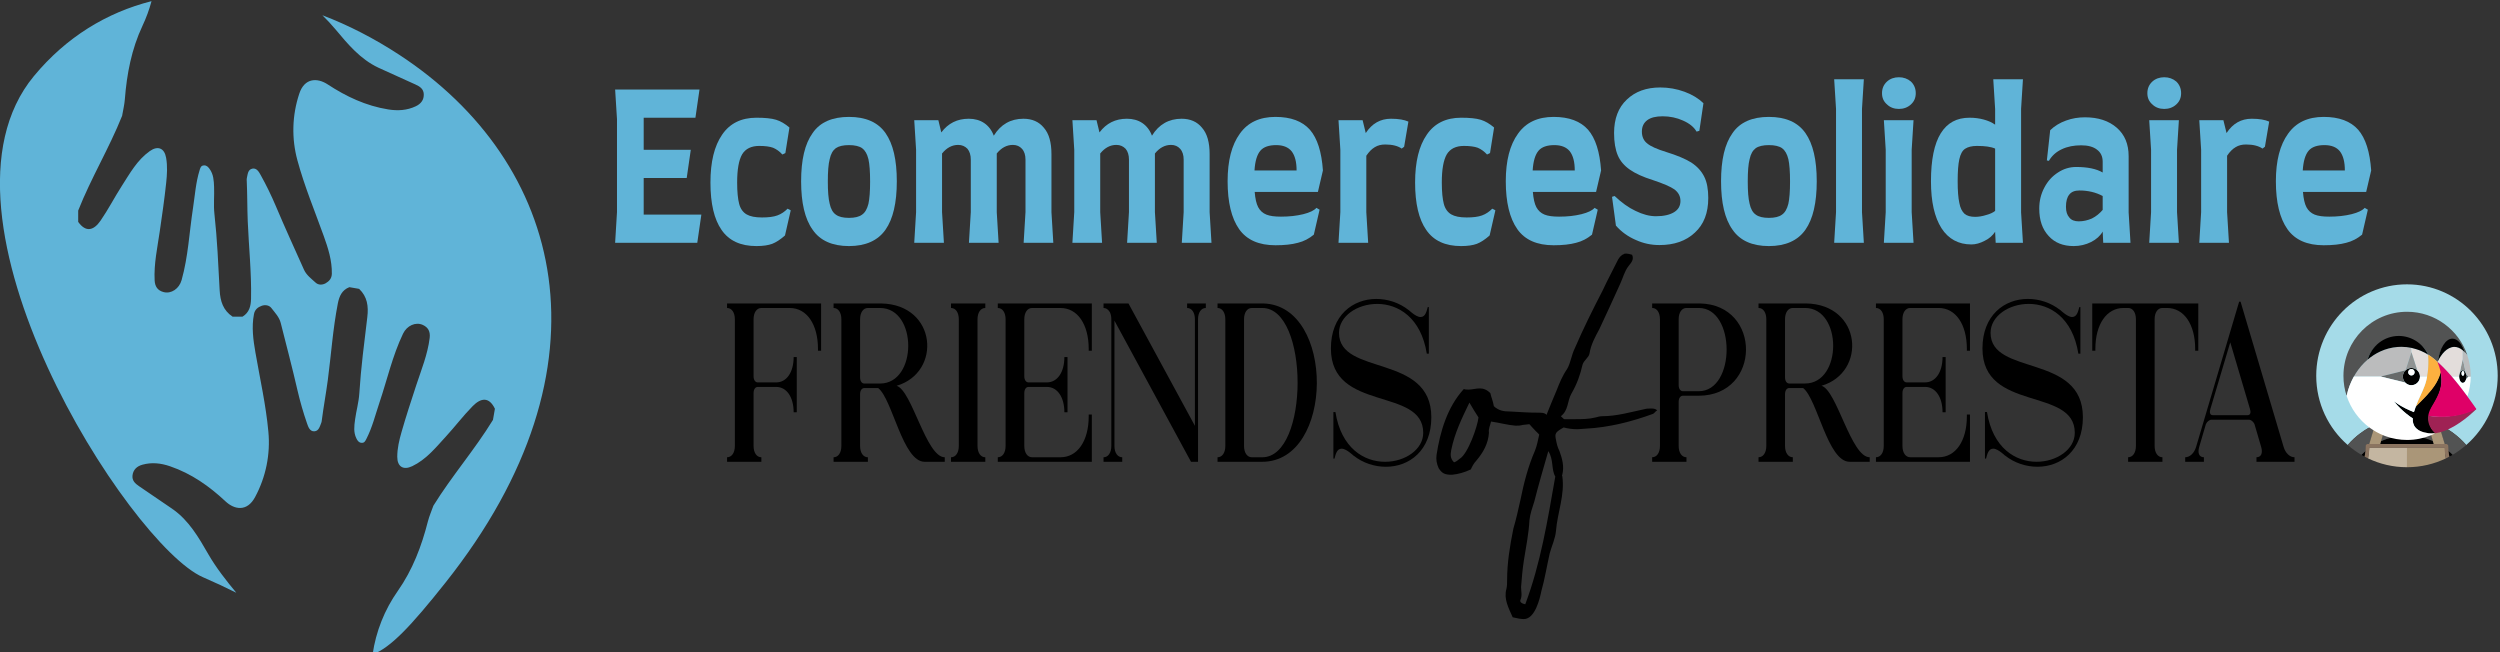 <?xml version="1.0" encoding="UTF-8" standalone="no"?>
<!DOCTYPE svg PUBLIC "-//W3C//DTD SVG 1.1//EN" "http://www.w3.org/Graphics/SVG/1.1/DTD/svg11.dtd">
<svg width="100%" height="100%" viewBox="0 0 92 24" version="1.1" xmlns="http://www.w3.org/2000/svg" xmlns:xlink="http://www.w3.org/1999/xlink" xml:space="preserve" xmlns:serif="http://www.serif.com/" style="fill-rule:evenodd;clip-rule:evenodd;stroke-linejoin:round;stroke-miterlimit:2;">
    <rect x="0" y="0" width="92" height="24" fill="#333333" stroke="none"/>
    <g id="Plan-de-travail2" serif:id="Plan de travail2" transform="matrix(1,0,0,1,592,166.809)">
        <g>
            <g id="Groupe-12" serif:id="Groupe 12">
            </g>
        </g>
    </g>
    <g id="Plan-de-travail3" serif:id="Plan de travail3" transform="matrix(1.122,0,0,0.96,24.683,289.92)">
        <rect x="-22" y="-302" width="82" height="25" style="fill:none;"/>
        <clipPath id="_clip1">
            <rect x="-22" y="-302" width="82" height="25"/>
        </clipPath>
        <g clip-path="url(#_clip1)">
            <g transform="matrix(0.15,0,0,0.163,78.65,-294.565)">
                <g>
                    <g transform="matrix(0.155,0,0,0.168,-164.533,21.256)">
                        <path d="M82.979,196.416C85.023,195.506 87.094,194.669 89.184,193.884C91.544,192.997 93.923,192.163 96.334,191.437C99.335,190.533 102.361,189.715 105.428,189.064C109.563,188.186 113.747,187.536 117.962,187.127C115.598,194.56 112.985,201.951 110.154,209.295C110.275,210.717 110.34,212.148 110.378,213.583C116.08,212.458 121.968,211.856 128,211.856C134.031,211.856 139.92,212.458 145.622,213.583C145.66,212.148 145.725,210.717 145.846,209.295C143.014,201.951 140.402,194.56 138.038,187.127C142.253,187.536 146.437,188.186 150.572,189.064C153.638,189.715 156.664,190.533 159.665,191.437C162.077,192.163 164.456,192.997 166.816,193.884C168.907,194.67 170.979,195.507 173.023,196.417C187.527,202.876 200.749,212.456 211.593,224.888C238.773,201.417 256,166.731 256,128C256,57.308 198.692,0 128,0C57.308,0 0,57.308 0,128C0,166.731 17.227,201.416 44.407,224.888C55.251,212.456 68.475,202.875 82.979,196.416" style="fill:rgb(165,219,232);fill-rule:nonzero;"/>
                        <path d="M173.023,196.417L180.969,223.74L183.223,223.846C184.686,223.846 185.715,224.231 185.715,225.694C185.715,228.126 185.841,230.859 186.074,233.245C188.054,234.926 190.465,236.822 192.293,238.664C199.16,234.666 205.615,230.05 211.593,224.888C200.749,212.456 187.527,202.876 173.023,196.417" style="fill:rgb(82,83,83);fill-rule:nonzero;"/>
                        <path d="M157.486,196.144L166.816,193.884C164.456,192.997 162.077,192.163 159.665,191.437C156.664,190.533 153.638,189.715 150.572,189.064C146.437,188.186 142.253,187.536 138.038,187.127C140.402,194.56 143.014,201.951 145.846,209.295C145.725,210.717 145.66,212.148 145.622,213.583C152.233,214.887 158.733,217.153 164.743,219.811L157.486,196.144" style="fill:rgb(82,83,83);fill-rule:nonzero;"/>
                        <path d="M63.707,238.664C65.193,239.53 66.694,240.375 68.22,241.182C68.754,238.617 69.608,235.063 69.866,232.424C67.886,234.105 65.535,236.822 63.707,238.664" style="fill-rule:nonzero;"/>
                        <path d="M164.587,219.575C158.578,216.917 152.233,214.887 145.622,213.583C139.92,212.458 134.031,211.856 128,211.856C121.968,211.856 116.08,212.458 110.378,213.583C103.768,214.886 96.871,216.863 90.863,219.52L90.224,223.501L165.778,223.501L164.587,219.575" style="fill-rule:nonzero;"/>
                        <path d="M69.632,233.182C69.866,230.796 70.035,228.669 70.035,226.236C70.035,224.774 71.038,223.837 72.501,223.837L74.9,223.753L82.979,196.416C68.475,202.875 55.251,212.456 44.407,224.888C50.385,230.05 56.84,234.666 63.707,238.664C65.535,236.822 67.439,235.055 69.419,233.374" style="fill:rgb(82,83,83);fill-rule:nonzero;"/>
                        <path d="M187.051,238.045C187.569,240.645 187.686,241.163 187.78,241.182C189.306,240.375 190.806,239.53 192.293,238.664C190.465,236.822 188.502,234.996 186.521,233.315L187.051,238.045" style="fill-rule:nonzero;"/>
                        <path d="M164.587,219.575L165.778,223.501L181.232,223.501L173.023,196.417C170.979,195.507 168.907,194.67 166.816,193.884L157.486,196.144L164.587,219.575" style="fill:rgb(170,150,120);fill-rule:nonzero;"/>
                        <path d="M75.039,228.971C75.12,228.914 75.202,228.857 75.282,228.799L75.05,228.799C75.048,228.856 75.042,228.914 75.039,228.971" style="fill:rgb(196,182,161);fill-rule:nonzero;"/>
                        <path d="M180.95,228.799L180.717,228.799C180.798,228.857 180.88,228.914 180.96,228.971C180.958,228.914 180.952,228.856 180.95,228.799" style="fill:rgb(170,150,120);fill-rule:nonzero;"/>
                        <path d="M180.684,228.404L127.89,228.464L128,256C147.648,256 166.256,251.561 182.893,243.649C181.807,238.877 181.698,233.737 181.521,228.735C181.441,228.677 180.684,228.404 180.684,228.404" style="fill:rgb(170,150,120);fill-rule:nonzero;"/>
                        <path d="M127.915,228.578C127.915,228.578 74.83,228.511 74.749,228.568C74.573,233.571 73.541,239.507 73.107,243.649C89.744,251.561 108.352,256 128,256L128.03,228.667L127.915,228.578" style="fill:rgb(196,182,161);fill-rule:nonzero;"/>
                        <rect x="128" y="226.15" width="0.001" height="2.649" style="fill:rgb(120,100,83);"/>
                        <path d="M164.649,205.236C164.263,204.792 163.865,204.317 163.452,203.776C163.866,204.317 164.263,204.792 164.649,205.236" style="fill:rgb(82,83,83);fill-rule:nonzero;"/>
                        <path d="M167.594,208.16C167.594,208.16 167.603,208.189 167.621,208.243C167.603,208.189 167.594,208.16 167.594,208.16C167.594,208.16 166.296,207.131 164.649,205.236C166.296,207.131 167.594,208.16 167.594,208.16" style="fill:rgb(170,150,120);fill-rule:nonzero;"/>
                        <path d="M206.706,92.348L206.706,92.354L206.706,92.348" style="fill:white;fill-rule:nonzero;"/>
                        <path d="M211.857,129.201C211.857,129.188 211.858,129.176 211.858,129.163C211.858,129.176 211.857,129.188 211.857,129.201" style="fill:white;fill-rule:nonzero;"/>
                        <path d="M211.858,129.163C211.858,129.151 211.857,129.141 211.857,129.128C211.857,129.14 211.858,129.151 211.858,129.163" style="fill:rgb(187,188,189);fill-rule:nonzero;"/>
                        <path d="M211.714,127.169C211.718,127.203 211.728,127.233 211.732,127.267C211.735,127.288 211.741,127.307 211.744,127.327L211.744,127.335C211.805,127.824 211.828,128.335 211.839,128.85C211.841,128.945 211.857,129.034 211.857,129.128C211.857,129.141 211.858,129.151 211.858,129.163C211.858,129.176 211.857,129.188 211.857,129.201C211.856,129.303 211.839,129.398 211.838,129.499C211.826,130.004 211.804,130.505 211.745,130.985L211.745,130.992C211.741,131.017 211.735,131.04 211.731,131.065C211.727,131.104 211.715,131.139 211.71,131.177C211.638,131.701 211.546,132.209 211.423,132.692C211.422,132.695 211.422,132.697 211.421,132.699L211.421,132.7L211.439,132.68C211.441,132.672 211.444,132.665 211.446,132.657L211.446,132.658L214.796,129.151L211.419,125.616C211.419,125.618 211.419,125.621 211.42,125.623C211.546,126.116 211.642,126.634 211.714,127.169" style="fill:rgb(103,106,106);fill-rule:nonzero;"/>
                        <path d="M211.71,131.177C211.719,131.111 211.736,131.052 211.745,130.985C211.804,130.505 211.826,130.004 211.838,129.499C211.839,129.385 211.857,129.278 211.857,129.163C211.857,129.056 211.841,128.956 211.839,128.85C211.828,128.335 211.805,127.824 211.744,127.335C211.736,127.277 211.721,127.226 211.714,127.169C211.642,126.634 211.546,126.116 211.42,125.623C211.376,125.451 211.315,125.298 211.264,125.132C210.961,124.13 210.548,123.245 210.058,122.51C209.992,122.412 209.925,122.317 209.857,122.225C209.722,122.044 209.587,121.868 209.444,121.71C209.232,121.481 209.013,121.27 208.782,121.095C208.694,121.028 208.601,120.981 208.511,120.923C208.311,120.794 208.107,120.681 207.896,120.595C207.806,120.559 207.715,120.523 207.623,120.494C207.325,120.402 207.02,120.336 206.706,120.336C206.392,120.336 206.088,120.402 205.789,120.494C205.697,120.523 205.606,120.559 205.516,120.596C205.305,120.681 205.101,120.794 204.9,120.923C204.812,120.981 204.718,121.027 204.631,121.094C204.4,121.27 204.18,121.481 203.968,121.71C203.825,121.868 203.69,122.044 203.557,122.223C203.487,122.317 203.42,122.412 203.354,122.511C202.864,123.246 202.45,124.131 202.148,125.133C202.136,125.173 202.122,125.212 202.11,125.253C201.976,125.713 201.872,126.197 201.785,126.694C201.759,126.846 201.724,126.992 201.703,127.148C201.623,127.704 201.582,128.284 201.572,128.878C201.571,128.96 201.558,129.038 201.558,129.12L201.578,129.12C201.578,133.996 203.885,137.948 206.73,137.948C207.22,137.948 207.691,137.82 208.14,137.601C208.212,137.565 208.283,137.528 208.354,137.487C208.54,137.38 208.723,137.263 208.898,137.122C208.995,137.044 209.086,136.95 209.179,136.862C209.406,136.65 209.622,136.41 209.827,136.143C209.969,135.956 210.109,135.769 210.239,135.56C210.322,135.427 210.398,135.283 210.475,135.141C210.619,134.875 210.755,134.598 210.878,134.304C210.924,134.198 210.971,134.095 211.013,133.986C211.17,133.577 211.307,133.145 211.423,132.692C211.546,132.209 211.638,131.701 211.71,131.177ZM206.891,127.988C205.824,127.988 204.959,126.505 204.959,124.677C204.959,122.85 205.824,121.367 206.891,121.367C207.958,121.367 208.822,122.85 208.822,124.677C208.822,126.505 207.958,127.988 206.891,127.988Z" style="fill-rule:nonzero;"/>
                        <path d="M206.891,121.367C205.824,121.367 204.959,122.85 204.959,124.677C204.959,126.505 205.824,127.988 206.891,127.988C207.958,127.988 208.822,126.505 208.822,124.677C208.822,122.85 207.958,121.367 206.891,121.367" style="fill:white;fill-rule:nonzero;"/>
                        <path d="M202.148,125.133C202.45,124.131 202.864,123.246 203.354,122.511C203.42,122.411 203.487,122.318 203.557,122.223C203.69,122.044 203.825,121.868 203.968,121.71C204.18,121.479 204.4,121.271 204.631,121.094C204.718,121.027 204.812,120.981 204.9,120.923C205.1,120.792 205.305,120.683 205.516,120.596C205.606,120.559 205.697,120.523 205.789,120.494C206.087,120.4 206.392,120.336 206.706,120.336C207.02,120.336 207.325,120.4 207.623,120.494C207.715,120.523 207.806,120.559 207.896,120.595C208.107,120.683 208.311,120.792 208.511,120.923C208.601,120.981 208.694,121.028 208.782,121.095C209.012,121.271 209.232,121.479 209.444,121.71C209.587,121.868 209.722,122.044 209.857,122.225C209.925,122.318 209.992,122.411 210.058,122.51C210.548,123.245 210.961,124.13 211.264,125.132L211.264,125.134L206.706,104.257L202.147,125.133L202.148,125.133" style="fill:rgb(144,147,147);fill-rule:nonzero;"/>
                        <path d="M146.299,128.968C146.293,128.548 146.266,128.133 146.219,127.725C146.218,127.72 146.216,127.714 146.216,127.708C146.168,127.306 146.101,126.909 146.015,126.52C146.012,126.51 146.009,126.501 146.007,126.49C145.921,126.105 145.816,125.727 145.694,125.356C145.691,125.348 145.687,125.34 145.684,125.331C145.561,124.96 145.421,124.597 145.262,124.243C145.26,124.236 145.255,124.229 145.252,124.221C145.093,123.866 144.917,123.519 144.725,123.183C144.139,122.156 143.408,121.225 142.558,120.415C141.479,119.388 140.21,118.557 138.811,117.981C138.8,117.977 138.787,117.973 138.776,117.968C138.086,117.687 137.365,117.467 136.618,117.317C136.599,117.314 136.581,117.313 136.562,117.309C135.813,117.162 135.041,117.082 134.249,117.082C133.47,117.082 132.713,117.162 131.976,117.303C131.95,117.308 131.924,117.31 131.898,117.315C131.165,117.461 130.458,117.675 129.779,117.947C129.762,117.954 129.743,117.96 129.725,117.968C129.037,118.248 128.38,118.589 127.763,118.986C127.76,118.988 127.758,118.989 127.756,118.989C127.133,119.391 126.548,119.848 126.01,120.353L125.997,120.394L125.952,120.404C125.093,121.221 124.354,122.163 123.763,123.198C123.757,123.21 123.749,123.222 123.741,123.235C123.561,123.552 123.398,123.882 123.248,124.218C123.232,124.254 123.212,124.288 123.197,124.324C123.06,124.635 122.942,124.957 122.832,125.281C122.811,125.345 122.783,125.405 122.763,125.468C122.667,125.771 122.589,126.082 122.515,126.393C122.496,126.483 122.467,126.569 122.448,126.658C122.384,126.966 122.34,127.281 122.299,127.597C122.287,127.694 122.266,127.787 122.256,127.884C122.213,128.297 122.189,128.716 122.189,129.142C122.189,129.94 122.271,130.718 122.42,131.472C122.422,131.487 122.423,131.504 122.427,131.52C122.578,132.273 122.8,132.999 123.085,133.694C123.089,133.704 123.091,133.714 123.096,133.723C123.676,135.129 124.515,136.402 125.552,137.483C126.372,138.338 127.316,139.071 128.354,139.657C128.359,139.66 128.364,139.663 128.369,139.666C128.693,139.848 129.028,140.012 129.369,140.164C129.397,140.176 129.424,140.192 129.453,140.204C129.769,140.342 130.096,140.461 130.425,140.572C130.481,140.591 130.535,140.615 130.591,140.633C130.895,140.73 131.209,140.808 131.523,140.88C131.608,140.9 131.69,140.928 131.776,140.946C132.081,141.009 132.395,141.052 132.711,141.093C132.806,141.104 132.9,141.126 132.997,141.136C133.408,141.179 133.826,141.202 134.249,141.202C135.914,141.202 137.5,140.864 138.943,140.253C139.664,139.949 140.35,139.576 140.991,139.142C142.275,138.275 143.382,137.167 144.249,135.885C144.682,135.243 145.056,134.558 145.361,133.836C145.971,132.393 146.309,130.807 146.309,129.142C146.309,129.113 146.305,129.086 146.305,129.059C146.304,129.028 146.3,128.999 146.299,128.968ZM134.249,127.555C131.747,127.555 129.719,125.526 129.719,123.024C129.719,120.522 131.747,118.494 134.249,118.494C136.751,118.494 138.779,120.522 138.779,123.024C138.779,125.526 136.751,127.555 134.249,127.555Z" style="fill-rule:nonzero;"/>
                        <path d="M134.249,118.494C131.747,118.494 129.719,120.522 129.719,123.024C129.719,125.526 131.747,127.555 134.249,127.555C136.751,127.555 138.779,125.526 138.779,123.024C138.779,120.522 136.751,118.494 134.249,118.494" style="fill:white;fill-rule:nonzero;"/>
                        <path d="M125.952,120.404L125.997,120.394L126.01,120.353L134.316,94.951L134.316,89.006C134.316,88.962 134.315,88.939 134.315,88.939C129.689,87.99 124.933,87.469 120.065,87.469C118.44,87.469 116.828,87.538 115.226,87.647C114.993,87.663 114.759,87.677 114.525,87.695C106.188,88.328 97.978,90.501 90.376,93.971C83.857,96.948 77.8,100.869 72.355,105.518L72.355,105.519C72.353,105.522 72.349,105.524 72.346,105.527C70.884,106.769 69.483,108.08 68.115,109.424C67.859,109.674 67.599,109.922 67.346,110.176C66.058,111.474 64.813,112.815 63.609,114.195C63.348,114.496 63.091,114.803 62.833,115.107C61.624,116.534 60.448,117.988 59.331,119.49C59.238,119.616 59.151,119.748 59.059,119.874C57.994,121.323 56.98,122.81 56.003,124.322C55.812,124.617 55.616,124.908 55.429,125.206C54.639,126.459 53.904,127.746 53.174,129.036L91.011,129.036L125.952,120.404" style="fill:rgb(187,188,189);fill-rule:nonzero;"/>
                        <path d="M157.895,117.546C157.972,116.555 158.035,115.565 158.086,114.573C158.155,113.231 158.202,111.887 158.228,110.544C158.248,109.501 158.245,108.457 158.24,107.414C158.24,107.113 158.247,106.812 158.244,106.51C158.216,103.822 158.111,101.131 157.947,98.437C157.939,98.432 157.932,98.427 157.924,98.422C157.921,98.415 157.917,98.409 157.914,98.403C157.904,98.396 157.865,98.374 157.829,98.354C157.797,98.335 157.769,98.319 157.709,98.285C157.215,98.001 156.001,97.306 154.911,96.687C154.887,96.674 154.864,96.66 154.841,96.647C154.565,96.491 154.299,96.34 154.058,96.204C154.053,96.201 154.048,96.199 154.044,96.196C153.836,96.079 153.662,95.982 153.501,95.892C153.469,95.874 153.424,95.849 153.394,95.832C153.217,95.734 153.08,95.66 152.999,95.617C151.26,94.715 149.485,93.88 147.68,93.118C143.377,91.301 137.581,89.708 134.316,88.939L134.316,94.951L142.549,120.394L142.558,120.415C143.408,121.225 144.139,122.156 144.725,123.182L144.725,123.183C144.917,123.519 145.093,123.866 145.252,124.221C145.256,124.229 145.26,124.236 145.262,124.243C145.421,124.597 145.561,124.96 145.684,125.331C145.687,125.34 145.691,125.348 145.694,125.356C145.816,125.727 145.921,126.105 146.007,126.49C146.009,126.501 146.012,126.51 146.015,126.52C146.101,126.909 146.168,127.306 146.216,127.708C146.216,127.714 146.218,127.72 146.219,127.725C146.266,128.133 146.293,128.548 146.299,128.968L146.33,129.036L156.411,129.036C157.092,125.347 157.567,121.609 157.868,117.855C157.875,117.752 157.887,117.649 157.895,117.546" style="fill:rgb(227,221,219);fill-rule:nonzero;"/>
                        <path d="M171.079,108.55C171.072,108.561 171.067,108.574 171.061,108.585C171.067,108.574 171.073,108.562 171.079,108.551" style="fill:rgb(252,176,63);fill-rule:nonzero;"/>
                        <path d="M126.01,120.353C126.548,119.848 127.133,119.391 127.756,118.989C127.758,118.989 127.76,118.988 127.763,118.986C128.38,118.589 129.037,118.248 129.725,117.968C129.743,117.96 129.762,117.955 129.779,117.947C130.458,117.675 131.165,117.461 131.898,117.315C131.924,117.31 131.949,117.308 131.976,117.303C132.713,117.162 133.47,117.082 134.249,117.082C135.041,117.082 135.813,117.162 136.562,117.309C136.581,117.313 136.599,117.314 136.618,117.317C137.365,117.467 138.086,117.687 138.776,117.968C138.787,117.973 138.799,117.977 138.811,117.981C140.21,118.557 141.479,119.388 142.558,120.415L142.549,120.394L134.316,94.951L126.01,120.353" style="fill:rgb(144,147,147);fill-rule:nonzero;"/>
                        <path d="M123.085,133.694C122.8,132.999 122.578,132.273 122.427,131.52C122.423,131.504 122.422,131.487 122.42,131.472C122.271,130.718 122.189,129.94 122.189,129.142C122.189,128.716 122.213,128.297 122.256,127.884C122.266,127.787 122.287,127.694 122.299,127.597C122.34,127.281 122.384,126.966 122.448,126.658C122.467,126.569 122.496,126.483 122.515,126.393C122.589,126.082 122.667,125.771 122.763,125.468C122.784,125.405 122.81,125.345 122.832,125.281C122.942,124.957 123.06,124.635 123.197,124.324C123.212,124.288 123.232,124.254 123.248,124.218C123.398,123.882 123.561,123.552 123.741,123.235C123.749,123.222 123.757,123.21 123.763,123.198C124.354,122.163 125.093,121.221 125.952,120.404L91.011,129.036L90.944,129.036L125.552,137.483C124.515,136.402 123.676,135.129 123.096,133.723C123.091,133.714 123.089,133.704 123.085,133.694" style="fill:rgb(103,106,106);fill-rule:nonzero;"/>
                        <path d="M201.703,127.148C201.725,126.992 201.758,126.846 201.785,126.694C201.872,126.197 201.976,125.713 202.11,125.253C202.125,125.201 202.131,125.142 202.147,125.091L206.706,104.215L206.705,92.312C202.98,89.235 198.991,87.553 194.838,87.553C189.59,87.553 184.697,90.451 181.038,94.03C177.034,97.947 173.94,102.875 171.438,107.848C171.323,108.077 171.205,108.297 171.091,108.527C171.862,109.195 172.625,109.872 173.378,110.561C175.082,112.12 176.749,113.72 178.394,115.342C179.16,116.098 179.912,116.87 180.666,117.639C181.466,118.454 182.267,119.267 183.055,120.095C184.068,121.16 185.072,122.234 186.066,123.319C186.485,123.775 186.903,124.233 187.317,124.693C188.516,126.02 189.709,127.353 190.882,128.704L190.884,128.706C191.081,128.912 191.219,129.06 191.272,129.12L201.554,129.12C201.554,129.037 201.571,128.961 201.572,128.878C201.582,128.284 201.623,127.704 201.703,127.148" style="fill:rgb(227,221,219);fill-rule:nonzero;"/>
                        <path d="M171.09,108.582C171.086,108.571 171.082,108.56 171.079,108.551C171.073,108.562 171.067,108.574 171.061,108.585C171.067,108.591 171.097,108.621 171.106,108.629C171.101,108.613 171.096,108.598 171.09,108.582" style="fill:rgb(227,221,219);fill-rule:nonzero;"/>
                        <path d="M46.975,142.173C47.005,142.096 47.037,142.02 47.067,141.943C47.729,140.212 48.454,138.504 49.215,136.812C49.428,136.341 49.647,135.874 49.867,135.406C50.491,134.078 51.151,132.768 51.835,131.47C52.113,130.942 52.385,130.412 52.673,129.889C52.832,129.6 53.012,129.324 53.174,129.036C53.904,127.746 54.639,126.459 55.429,125.206C55.616,124.907 55.812,124.617 56.003,124.322C56.98,122.81 57.994,121.323 59.059,119.874C59.151,119.748 59.238,119.616 59.331,119.49C60.448,117.988 61.624,116.534 62.833,115.107C63.091,114.803 63.347,114.497 63.609,114.195C64.813,112.815 66.058,111.474 67.346,110.176C67.6,109.922 67.859,109.674 68.115,109.424C69.483,108.08 70.884,106.769 72.346,105.527C72.349,105.524 72.353,105.521 72.355,105.518C78.106,86.254 96.676,74.416 117.497,74.416C125.877,74.416 134.211,76.831 141.353,81.2C148.679,85.681 153.674,90.059 157.552,97.712C157.571,97.751 157.591,97.789 157.61,97.827C157.708,98.021 157.818,98.207 157.914,98.403C157.917,98.409 157.921,98.415 157.924,98.422C157.932,98.427 157.939,98.432 157.947,98.437C161.191,100.435 164.286,102.7 167.228,105.182C168.209,106.01 169.173,106.861 170.12,107.736C170.432,108.022 170.753,108.294 171.061,108.585C171.067,108.573 171.072,108.561 171.079,108.55C171.082,108.542 171.086,108.533 171.09,108.526C171.196,108.309 171.3,108.088 171.407,107.874C174.341,89.357 183.663,79.26 193.297,79.26C200.559,79.26 205.838,83.59 209.825,95.246L209.866,95.371C209.869,95.375 209.873,95.38 209.876,95.385C211.002,96.608 212.099,97.956 213.163,99.433L213.161,99.432C213.182,99.46 213.204,99.486 213.225,99.515L213.224,99.514L213.225,99.515C213.282,99.684 213.331,99.858 213.386,100.027L213.386,100.026L213.236,99.419C201.251,63.937 167.691,38.391 128.163,38.391C78.583,38.391 38.391,78.583 38.391,128.163C38.391,137.937 39.953,147.347 42.853,156.103C42.856,156.087 42.861,156.07 42.865,156.052C43.435,153.411 44.118,150.786 44.913,148.189C45.533,146.165 46.222,144.157 46.975,142.173" style="fill:rgb(82,83,83);fill-rule:nonzero;"/>
                        <path d="M214.577,129.155L211.446,132.658L211.446,132.657C211.444,132.665 211.441,132.672 211.439,132.68C211.32,133.141 211.174,133.571 211.013,133.986C210.971,134.095 210.924,134.198 210.878,134.304C210.754,134.598 210.62,134.876 210.475,135.141C210.398,135.283 210.322,135.427 210.239,135.56C210.109,135.768 209.969,135.957 209.827,136.143C209.622,136.41 209.406,136.65 209.179,136.862C209.086,136.949 208.996,137.044 208.898,137.122C208.723,137.263 208.54,137.38 208.354,137.487C208.282,137.527 208.212,137.565 208.14,137.601C207.691,137.82 207.22,137.948 206.73,137.948C203.885,137.948 201.578,133.996 201.578,129.12L191.241,129.12C191.244,129.123 191.245,129.126 191.247,129.128C193.167,131.344 195.053,133.59 196.914,135.858C196.936,135.886 196.958,135.913 196.981,135.94C198.79,138.148 200.572,140.376 202.335,142.619C202.422,142.729 202.508,142.838 202.595,142.948C204.267,145.08 205.92,147.226 207.559,149.378C207.718,149.585 207.878,149.793 208.037,150.002C209.77,152.282 211.487,154.568 213.192,156.857C213.204,156.874 213.215,156.889 213.228,156.905C216.181,148.167 217.833,138.832 217.936,129.12L215.03,129.01L214.577,129.155" style="fill:white;fill-rule:nonzero;"/>
                        <path d="M114.525,87.695C114.759,87.677 114.993,87.663 115.226,87.647C116.828,87.538 118.44,87.469 120.065,87.469C124.933,87.469 129.689,87.99 134.315,88.939L134.316,88.939C137.581,89.708 143.377,91.301 147.68,93.118C149.485,93.88 151.26,94.715 152.999,95.617C153.08,95.66 153.217,95.735 153.394,95.832C153.424,95.849 153.469,95.874 153.501,95.892C153.662,95.982 153.838,96.079 154.044,96.196C154.048,96.199 154.053,96.201 154.058,96.204C154.3,96.341 154.564,96.491 154.841,96.647C154.864,96.66 154.887,96.674 154.911,96.687C156.017,97.314 157.241,98.017 157.709,98.285C157.769,98.319 157.797,98.335 157.829,98.354C157.853,98.368 157.905,98.397 157.914,98.403C157.818,98.207 157.708,98.021 157.61,97.827C157.591,97.789 157.571,97.751 157.552,97.712C153.674,90.059 147.704,83.495 140.378,79.014C133.236,74.645 124.902,72.23 116.521,72.23C95.701,72.23 78.106,86.254 72.355,105.518C77.8,100.869 83.857,96.948 90.376,93.971C97.978,90.501 106.188,88.328 114.525,87.695" style="fill-rule:nonzero;"/>
                        <path d="M213.225,99.515L213.224,99.514L213.225,99.515C213.204,99.486 213.182,99.46 213.161,99.432L213.163,99.433C212.099,97.956 211.002,96.608 209.876,95.385C209.874,95.381 209.87,95.376 209.867,95.373C209.87,95.376 209.874,95.381 209.876,95.385C209.867,95.374 209.857,95.361 209.847,95.35C209.335,94.796 208.82,94.267 208.296,93.765C208.099,93.576 207.895,93.411 207.696,93.23C207.367,92.931 207.04,92.622 206.706,92.348L206.706,104.257L211.265,125.135L211.265,125.134C211.315,125.296 211.375,125.448 211.419,125.616L214.577,129.155L214.608,129.12L217.913,129.12C217.917,128.814 217.936,128.512 217.936,128.205L217.936,128.2C217.935,118.353 216.317,108.891 213.386,100.026L213.386,100.027C213.331,99.858 213.282,99.684 213.225,99.515" style="fill:rgb(187,188,189);fill-rule:nonzero;"/>
                        <path d="M181.038,94.03C184.697,90.451 189.59,87.553 194.838,87.553C198.991,87.553 202.98,89.235 206.705,92.312C206.705,92.312 206.706,92.339 206.706,92.348L206.706,92.354L206.706,92.348C207.04,92.622 207.367,92.931 207.696,93.23C207.895,93.411 208.099,93.576 208.296,93.765C208.82,94.267 209.335,94.796 209.847,95.35C209.857,95.361 209.867,95.374 209.876,95.385C209.874,95.381 209.87,95.376 209.867,95.373L209.866,95.372L209.825,95.246C205.838,83.59 199.405,76.017 192.145,76.017C182.51,76.017 174.341,89.357 171.407,107.874L171.438,107.848C173.94,102.875 177.034,97.947 181.038,94.03" style="fill-rule:nonzero;"/>
                        <path d="M168.019,207.836C168.019,207.836 166.722,206.808 165.075,204.913C164.689,204.469 164.291,203.994 163.877,203.453C163.566,203.048 163.251,202.615 162.936,202.156C162.726,201.85 162.518,201.532 162.311,201.204C161.688,200.219 161.191,199.02 160.643,197.835C160.009,196.463 160.007,195.55 159.643,194.272C159.383,193.358 159.167,192.403 159.006,191.409C158.765,189.919 158.65,188.341 158.703,186.681C158.731,185.768 158.825,184.823 158.962,183.861C159.094,182.936 159.276,181.989 159.519,181.022C160.245,178.119 161.5,175.027 163.458,171.763C163.463,171.754 163.951,170.654 163.956,170.645C164.596,169.579 164.738,169.626 165.346,168.599C173.91,154.146 178.53,143.217 176.27,126.389C176.108,125.188 175.667,122.497 175.426,121.233C175.298,122.107 174.815,124.892 174.801,124.952C174.716,125.336 174.483,125.753 174.395,126.014C170.675,137.024 164.819,145.123 156.393,154.268C155.251,155.507 154.055,156.764 152.831,158.033C150.771,160.168 148.611,162.349 146.326,164.623C145.414,165.53 144.484,166.45 143.538,167.388C142.669,168.248 141.588,170.087 140.298,171.442C139.502,173.671 138.597,176.185 137.832,178.829C137.487,178.698 137.158,178.581 136.807,178.445C120.439,172.114 109.48,163.655 109.48,163.655C109.48,163.655 117.912,174.634 132.118,184.94C133.493,185.938 134.849,186.802 136.177,187.568C135.591,196.844 139.683,205.749 158.154,208.405C161.277,208.854 164.475,208.833 167.696,208.47C167.664,208.374 167.876,208.376 167.859,208.323C167.841,208.269 168.031,208.127 168.031,208.127" style="fill-rule:nonzero;"/>
                        <path d="M158.139,183.959C174.537,186.605 198.806,186.171 224,174.375C224.607,174.091 225.276,174.839 225.883,174.541C225.883,174.541 208.664,192.128 188.1,202.071C187.499,202.361 186.906,202.67 186.299,202.946C184.312,203.854 182.291,204.645 180.262,205.375C176.283,206.805 172.251,207.89 168.248,208.391C168.064,208.415 167.88,208.45 167.696,208.47C167.664,208.374 167.638,208.296 167.621,208.243C167.603,208.189 167.594,208.16 167.594,208.16C167.594,208.16 166.296,207.131 164.649,205.236C164.263,204.792 163.865,204.317 163.452,203.776C163.141,203.371 162.826,202.938 162.511,202.479C162.301,202.173 162.092,201.855 161.885,201.527C161.263,200.542 160.658,199.453 160.11,198.269C159.563,197.085 159.073,195.804 158.683,194.432C158.422,193.518 158.206,192.563 158.045,191.569C157.804,190.078 157.69,188.501 157.742,186.841C157.77,185.927 157.864,184.983 158.001,184.021L158.139,183.959" style="fill:rgb(159,34,84);fill-rule:nonzero;"/>
                        <path d="M146.386,165.29C148.672,163.016 150.832,160.835 152.892,158.7C154.115,157.431 155.312,156.174 156.454,154.935C164.879,145.79 171.064,137.232 174.785,126.222C174.872,125.961 174.96,125.617 175.045,125.23C175.059,125.17 175.072,125.113 175.085,125.051C175.172,124.64 175.257,124.183 175.342,123.668C175.376,123.313 176.489,122.597 176.52,122.264C175.587,117.47 173.437,112.43 171.09,108.582C171.096,108.598 171.101,108.613 171.106,108.629C171.097,108.621 171.067,108.591 171.061,108.585C170.753,108.294 170.432,108.022 170.12,107.736C169.173,106.861 168.209,106.01 167.228,105.182C164.285,102.7 161.191,100.435 157.947,98.437C158.111,101.131 158.216,103.822 158.244,106.51C158.248,106.812 158.24,107.113 158.24,107.414C158.245,108.457 158.248,109.501 158.228,110.544C158.202,111.887 158.155,113.231 158.086,114.573C158.035,115.565 157.972,116.555 157.895,117.546C157.887,117.649 157.875,117.752 157.868,117.855C157.567,121.609 157.092,125.347 156.411,129.036L155.227,134.635C152.754,144.661 147.731,153.755 143.601,163.145C142.506,165.635 141.467,168.153 140.556,170.718C140.473,170.953 140.384,171.2 140.298,171.442C141.588,170.087 142.73,168.915 143.598,168.055C144.545,167.118 145.475,166.197 146.386,165.29" style="fill:rgb(252,176,63);fill-rule:nonzero;"/>
                        <path d="M92.198,219.213C98.207,216.555 103.768,214.886 110.378,213.583C110.34,212.148 110.275,210.717 110.154,209.295C112.985,201.951 115.598,194.56 117.962,187.127C113.747,187.536 109.563,188.186 105.428,189.064C102.361,189.715 99.335,190.533 96.334,191.437C93.923,192.163 91.544,192.997 89.184,193.884L98.515,196.144L91.007,219.71L92.198,219.213" style="fill:rgb(82,83,83);fill-rule:nonzero;"/>
                        <path d="M207.559,149.378C205.92,147.226 204.267,145.08 202.595,142.948C202.509,142.838 202.421,142.729 202.335,142.619C200.572,140.376 198.79,138.148 196.981,135.94C196.958,135.913 196.936,135.886 196.914,135.858C195.053,133.59 193.167,131.344 191.247,129.128C191.126,128.987 191.005,128.844 190.882,128.704C189.709,127.353 188.516,126.02 187.317,124.693C186.902,124.234 186.485,123.775 186.066,123.319C185.072,122.234 184.068,121.16 183.055,120.095C182.266,119.268 181.467,118.453 180.666,117.639C179.912,116.87 179.16,116.098 178.394,115.342C176.748,113.721 175.082,112.12 173.378,110.561C172.624,109.872 171.861,109.194 171.09,108.526C171.086,108.533 171.082,108.542 171.079,108.55C172.701,113.212 174.552,117.932 175.479,122.794C175.72,124.059 175.919,125.289 176.081,126.491C178.341,143.318 172.949,154.305 164.386,168.758C163.771,169.794 163.142,170.848 162.497,171.922C160.539,175.188 159.285,178.279 158.558,181.182C158.316,182.149 158.133,183.096 158.001,184.021C174.794,186.731 200.046,187.236 225.883,174.541C225.883,174.541 220.816,167.094 213.192,156.857C211.487,154.568 209.77,152.282 208.037,150.002C207.879,149.793 207.718,149.585 207.559,149.378" style="fill:rgb(223,0,103);fill-rule:nonzero;"/>
                        <path d="M90.115,223.922L98.515,196.144L89.184,193.884C87.094,194.669 85.023,195.506 82.979,196.416L74.66,223.922L83.947,224.067L90.115,223.922" style="fill:rgb(170,150,120);fill-rule:nonzero;"/>
                        <path d="M96.02,211.904C96.84,212.219 97.674,212.503 98.506,212.794C107.791,216.049 117.765,217.841 128.164,217.841C140.021,217.841 151.33,215.519 161.692,211.343C162.24,211.123 162.777,210.881 163.319,210.65C164.199,210.275 165.073,209.89 165.938,209.489C166.712,209.129 167.486,208.772 168.248,208.391C168.064,208.415 167.88,208.45 167.696,208.47C164.475,208.833 161.277,208.854 158.154,208.405C139.683,205.749 135.591,196.844 136.177,187.568C134.849,186.802 133.493,185.938 132.118,184.94C117.912,174.634 109.48,163.655 109.48,163.655C109.48,163.655 120.439,172.114 136.807,178.445C137.158,178.581 137.487,178.698 137.832,178.829C138.597,176.185 139.502,173.671 140.298,171.442C140.384,171.2 140.473,170.953 140.556,170.718C141.467,168.153 142.506,165.635 143.601,163.145C147.731,153.755 152.754,144.661 155.227,134.635L156.411,129.036L146.309,129.036L146.308,129.037C146.308,129.043 146.309,129.05 146.309,129.057L146.305,129.059C146.305,129.086 146.309,129.113 146.309,129.142C146.309,130.807 145.971,132.393 145.361,133.836C145.056,134.558 144.682,135.243 144.249,135.885C143.382,137.167 142.275,138.275 140.991,139.142C140.35,139.576 139.664,139.949 138.943,140.253C137.5,140.864 135.914,141.202 134.249,141.202C133.826,141.202 133.408,141.179 132.997,141.136C132.9,141.126 132.807,141.105 132.711,141.093C132.395,141.052 132.081,141.009 131.776,140.946C131.69,140.927 131.608,140.9 131.523,140.88C131.209,140.808 130.895,140.73 130.591,140.633C130.535,140.614 130.481,140.591 130.425,140.572C130.096,140.461 129.769,140.342 129.453,140.204C129.424,140.192 129.397,140.177 129.369,140.164C129.028,140.012 128.693,139.848 128.369,139.666L128.354,139.657C127.316,139.071 126.372,138.338 125.552,137.483L90.944,129.036L53.174,129.036C53.012,129.324 52.832,129.6 52.673,129.889C52.385,130.412 52.113,130.943 51.835,131.47C51.151,132.768 50.491,134.078 49.867,135.406C49.647,135.873 49.428,136.341 49.215,136.812C48.454,138.504 47.729,140.212 47.067,141.943C47.037,142.02 47.005,142.096 46.975,142.173C46.222,144.157 45.533,146.165 44.913,148.189C44.118,150.786 43.435,153.411 42.865,156.052C48.811,174.188 60.38,189.772 75.503,200.756C75.943,201.075 76.407,201.359 76.853,201.671C79.411,203.459 82.054,205.132 84.796,206.65C88.396,208.645 92.138,210.414 96.02,211.904" style="fill:white;fill-rule:nonzero;"/>
                        <path d="M186.58,233.374C186.348,230.988 186.204,228.582 186.204,226.15C186.204,224.688 185.019,223.501 183.556,223.501L72.444,223.501C70.981,223.501 69.795,224.688 69.795,226.15C69.795,228.582 69.652,230.988 69.419,233.374C69.161,236.013 68.754,238.617 68.22,241.182C69.831,242.034 71.455,242.863 73.107,243.649C74.193,238.877 74.863,233.974 75.039,228.971C75.042,228.914 75.048,228.856 75.05,228.799L180.95,228.799C180.952,228.856 180.958,228.914 180.96,228.971C181.137,233.974 181.807,238.877 182.893,243.649C184.545,242.863 186.169,242.034 187.78,241.182C187.246,238.617 186.839,236.013 186.58,233.374" style="fill:rgb(139,116,96);fill-rule:nonzero;"/>
                    </g>
                    <g transform="matrix(0.19,0,0,0.337,-603.236,-41.851)">
                        <g>
                            <g transform="matrix(11.217,0,0,9.865,472.921,311.096)">
                                <g transform="matrix(16,0,0,16,0,0)">
                                    <path d="M0.04,-0.68C0.07,-0.68 0.09,-0.66 0.09,-0.63L0.09,-0.07C0.09,-0.04 0.07,-0.02 0.04,-0.02L0.04,0L0.26,0L0.26,-0.02C0.23,-0.02 0.21,-0.04 0.21,-0.07L0.21,-0.304C0.21,-0.32 0.221,-0.331 0.237,-0.331L0.355,-0.331C0.422,-0.331 0.467,-0.286 0.467,-0.219L0.487,-0.219L0.487,-0.463L0.467,-0.463C0.467,-0.396 0.422,-0.351 0.355,-0.351L0.237,-0.351C0.221,-0.351 0.21,-0.362 0.21,-0.378L0.21,-0.63C0.21,-0.66 0.23,-0.68 0.26,-0.68L0.442,-0.68C0.551,-0.68 0.623,-0.608 0.623,-0.499L0.623,-0.491L0.643,-0.491L0.643,-0.7L0.04,-0.7L0.04,-0.68Z" style="fill-rule:nonzero;"/>
                                </g>
                                <g transform="matrix(16,0,0,16,10.928,0)">
                                    <path d="M0.04,-0.68C0.07,-0.68 0.09,-0.66 0.09,-0.63L0.09,-0.07C0.09,-0.04 0.07,-0.02 0.04,-0.02L0.04,0L0.26,0L0.26,-0.02C0.23,-0.02 0.21,-0.04 0.21,-0.07L0.21,-0.299C0.21,-0.315 0.221,-0.326 0.237,-0.326L0.326,-0.326C0.418,-0.277 0.483,0 0.624,0L0.753,0L0.753,-0.02C0.633,-0.02 0.543,-0.316 0.444,-0.336C0.736,-0.395 0.703,-0.696 0.345,-0.7L0.04,-0.7L0.04,-0.68ZM0.26,-0.68L0.338,-0.68C0.579,-0.68 0.579,-0.346 0.338,-0.346L0.237,-0.346C0.221,-0.346 0.21,-0.357 0.21,-0.373L0.21,-0.63C0.21,-0.66 0.23,-0.68 0.26,-0.68Z" style="fill-rule:nonzero;"/>
                                </g>
                                <g transform="matrix(16,0,0,16,22.976,0)">
                                    <path d="M0.04,-0.02L0.04,0L0.26,0L0.26,-0.02C0.23,-0.02 0.21,-0.04 0.21,-0.07L0.21,-0.63C0.21,-0.66 0.23,-0.68 0.26,-0.68L0.26,-0.7L0.04,-0.7L0.04,-0.68C0.07,-0.68 0.09,-0.66 0.09,-0.63L0.09,-0.07C0.09,-0.04 0.07,-0.02 0.04,-0.02Z" style="fill-rule:nonzero;"/>
                                </g>
                                <g transform="matrix(16,0,0,16,27.776,0)">
                                    <path d="M0.643,-0.7L0.04,-0.7L0.04,-0.68C0.07,-0.68 0.09,-0.66 0.09,-0.63L0.09,-0.07C0.09,-0.04 0.07,-0.02 0.04,-0.02L0.04,0L0.643,0L0.643,-0.209L0.623,-0.209L0.623,-0.201C0.623,-0.092 0.551,-0.02 0.442,-0.02L0.26,-0.02C0.23,-0.02 0.21,-0.04 0.21,-0.07L0.21,-0.304C0.21,-0.32 0.221,-0.331 0.237,-0.331L0.355,-0.331C0.422,-0.331 0.467,-0.286 0.467,-0.219L0.487,-0.219L0.487,-0.463L0.467,-0.463C0.467,-0.396 0.422,-0.351 0.355,-0.351L0.237,-0.351C0.221,-0.351 0.21,-0.362 0.21,-0.378L0.21,-0.63C0.21,-0.66 0.23,-0.68 0.26,-0.68L0.442,-0.68C0.551,-0.68 0.623,-0.608 0.623,-0.499L0.623,-0.491L0.643,-0.491L0.643,-0.7Z" style="fill-rule:nonzero;"/>
                                </g>
                                <g transform="matrix(16,0,0,16,38.704,0)">
                                    <path d="M0.155,0L0.155,-0.02C0.125,-0.02 0.105,-0.04 0.105,-0.07L0.105,-0.624L0.596,0L0.641,0L0.641,-0.63C0.641,-0.66 0.661,-0.68 0.691,-0.68L0.691,-0.7L0.571,-0.7L0.571,-0.68C0.601,-0.68 0.621,-0.66 0.621,-0.63L0.621,-0.159L0.195,-0.7L0.035,-0.7L0.035,-0.68C0.051,-0.68 0.064,-0.674 0.073,-0.664L0.076,-0.661C0.082,-0.652 0.085,-0.642 0.085,-0.63L0.085,-0.07C0.085,-0.04 0.065,-0.02 0.035,-0.02L0.035,0L0.155,0Z" style="fill-rule:nonzero;"/>
                                </g>
                                <g transform="matrix(16,0,0,16,50.32,0)">
                                    <path d="M0.04,0L0.326,0C0.791,0 0.794,-0.692 0.334,-0.7L0.04,-0.7L0.04,-0.68C0.07,-0.68 0.09,-0.66 0.09,-0.63L0.09,-0.07C0.09,-0.04 0.07,-0.02 0.04,-0.02L0.04,0ZM0.26,-0.68L0.327,-0.68C0.629,-0.68 0.629,-0.02 0.327,-0.02L0.26,-0.02C0.23,-0.02 0.21,-0.04 0.21,-0.07L0.21,-0.63C0.21,-0.66 0.23,-0.68 0.26,-0.68Z" style="fill-rule:nonzero;"/>
                                </g>
                                <g transform="matrix(16,0,0,16,61.952,0)">
                                    <path d="M0.545,-0.667C0.543,-0.669 0.541,-0.67 0.541,-0.67L0.54,-0.67C0.478,-0.704 0.403,-0.72 0.331,-0.72C0.181,-0.72 0.04,-0.648 0.04,-0.501C0.04,-0.218 0.632,-0.332 0.632,-0.128C0.632,-0.054 0.515,0 0.387,0C0.253,0 0.106,-0.06 0.069,-0.22L0.056,-0.22L0.056,-0.014L0.063,-0.014C0.07,-0.031 0.077,-0.058 0.109,-0.058C0.127,-0.058 0.148,-0.048 0.163,-0.04C0.168,-0.037 0.173,-0.034 0.179,-0.031C0.181,-0.029 0.183,-0.028 0.183,-0.028L0.184,-0.028C0.246,0.006 0.321,0.022 0.393,0.022C0.543,0.022 0.684,-0.05 0.684,-0.197C0.684,-0.48 0.092,-0.378 0.092,-0.57C0.092,-0.644 0.209,-0.698 0.337,-0.698C0.471,-0.698 0.618,-0.638 0.655,-0.478L0.668,-0.478L0.668,-0.684L0.661,-0.684C0.654,-0.667 0.647,-0.64 0.615,-0.64C0.597,-0.64 0.576,-0.65 0.561,-0.658C0.556,-0.661 0.551,-0.664 0.545,-0.667Z" style="fill-rule:nonzero;"/>
                                </g>
                            </g>
                            <g transform="matrix(44.467,0,0,22.838,1311.91,391.132)">
                                <g transform="matrix(18.071,0,0,18.071,0,0)">
                                    <path d="M0.141,-0.268C0.139,-0.276 0.134,-0.277 0.128,-0.277C0.108,-0.277 0.106,-0.278 0.086,-0.279C0.078,-0.279 0.07,-0.28 0.063,-0.288C0.062,-0.296 0.059,-0.304 0.058,-0.31C0.053,-0.316 0.048,-0.318 0.043,-0.318C0.037,-0.318 0.032,-0.316 0.027,-0.316C0.024,-0.316 0.022,-0.316 0.02,-0.317C-0.004,-0.286 -0.014,-0.244 -0.019,-0.206C-0.02,-0.198 -0.019,-0.191 -0.016,-0.183C-0.011,-0.174 -0.007,-0.172 0.003,-0.172C0.012,-0.173 0.021,-0.176 0.03,-0.181C0.032,-0.186 0.034,-0.191 0.038,-0.196C0.048,-0.21 0.055,-0.225 0.056,-0.243C0.055,-0.25 0.058,-0.256 0.059,-0.262C0.071,-0.26 0.083,-0.256 0.094,-0.255C0.105,-0.255 0.099,-0.256 0.11,-0.257C0.121,-0.259 0.134,-0.257 0.141,-0.268ZM0.041,-0.269C0.04,-0.255 0.026,-0.207 0.014,-0.199C0.012,-0.197 0.009,-0.194 0.006,-0.193C0,-0.2 0.001,-0.207 0.002,-0.214C0.007,-0.243 0.017,-0.267 0.028,-0.294C0.033,-0.284 0.037,-0.276 0.041,-0.269Z" style="fill-rule:nonzero;"/>
                                </g>
                                <g transform="matrix(18.071,0,0,18.071,2.313,0)">
                                    <path d="M-0.038,0.069C-0.031,0.071 -0.026,0.072 -0.022,0.072C-0.006,0.072 0.001,0.037 0.003,0.025C0.008,0.004 0.011,-0.018 0.015,-0.039C0.018,-0.052 0.023,-0.064 0.024,-0.077C0.026,-0.108 0.037,-0.138 0.033,-0.17C0.032,-0.171 0.033,-0.171 0.033,-0.172C0.036,-0.186 0.033,-0.199 0.029,-0.212C0.026,-0.219 0.025,-0.225 0.024,-0.231C0.022,-0.242 0.023,-0.244 0.035,-0.252C0.041,-0.25 0.048,-0.249 0.055,-0.249C0.059,-0.249 0.063,-0.25 0.067,-0.25C0.1,-0.252 0.133,-0.262 0.163,-0.275C0.165,-0.276 0.166,-0.279 0.169,-0.281C0.166,-0.284 0.163,-0.284 0.16,-0.284C0.157,-0.284 0.154,-0.284 0.151,-0.283C0.131,-0.278 0.111,-0.271 0.09,-0.271C0.087,-0.271 0.084,-0.27 0.081,-0.269C0.071,-0.266 0.061,-0.266 0.051,-0.266L0.036,-0.266C0.035,-0.266 0.034,-0.268 0.031,-0.271C0.042,-0.281 0.04,-0.296 0.046,-0.309C0.054,-0.325 0.059,-0.342 0.062,-0.358C0.064,-0.366 0.071,-0.37 0.072,-0.377C0.074,-0.392 0.08,-0.405 0.086,-0.418C0.096,-0.443 0.106,-0.469 0.116,-0.495C0.12,-0.505 0.122,-0.516 0.128,-0.525C0.132,-0.531 0.136,-0.536 0.133,-0.544C0.13,-0.545 0.127,-0.546 0.125,-0.546C0.123,-0.546 0.122,-0.546 0.121,-0.545C0.118,-0.544 0.115,-0.54 0.113,-0.536C0.106,-0.519 0.098,-0.502 0.091,-0.484C0.077,-0.452 0.063,-0.419 0.051,-0.386C0.046,-0.374 0.045,-0.361 0.04,-0.351C0.033,-0.339 0.029,-0.327 0.025,-0.315C0.02,-0.301 0.015,-0.287 0.01,-0.272C0.001,-0.273 -0.007,-0.274 -0.015,-0.275C-0.016,-0.273 -0.018,-0.272 -0.019,-0.27L-0.019,-0.264C-0.013,-0.256 -0.007,-0.248 0,-0.24C-0.002,-0.23 -0.003,-0.222 -0.006,-0.213C-0.016,-0.186 -0.022,-0.158 -0.027,-0.129C-0.03,-0.113 -0.033,-0.097 -0.037,-0.081C-0.042,-0.052 -0.046,-0.023 -0.046,0.006C-0.046,0.011 -0.046,0.016 -0.047,0.021C-0.051,0.038 -0.044,0.053 -0.038,0.069L-0.038,0.069ZM-0.02,0.047C-0.025,0.046 -0.028,0.043 -0.027,0.04C-0.024,0.032 -0.026,0.025 -0.026,0.018C-0.025,0.003 -0.024,-0.012 -0.022,-0.027C-0.019,-0.05 -0.015,-0.072 -0.014,-0.095C-0.013,-0.106 -0.01,-0.116 -0.007,-0.127C-0.001,-0.155 0.006,-0.183 0.013,-0.212C0.021,-0.197 0.017,-0.181 0.023,-0.169C0.012,-0.095 0.002,-0.022 -0.02,0.047Z" style="fill-rule:nonzero;"/>
                                </g>
                            </g>
                            <g transform="matrix(11.217,0,0,9.865,-3.578,-396.881)">
                                <g>
                                    <g transform="matrix(1,0,0,1,137.392,71.765)">
                                        <g transform="matrix(16,0,0,16,0,0)">
                                            <path d="M0.26,0L0.26,-0.02C0.23,-0.02 0.21,-0.04 0.21,-0.07L0.21,-0.265C0.21,-0.281 0.221,-0.292 0.237,-0.292L0.339,-0.292C0.74,-0.293 0.743,-0.695 0.346,-0.7L0.04,-0.7L0.04,-0.68C0.07,-0.68 0.09,-0.66 0.09,-0.63L0.09,-0.07C0.09,-0.04 0.07,-0.02 0.04,-0.02L0.04,0L0.26,0ZM0.26,-0.68L0.339,-0.68C0.577,-0.68 0.577,-0.312 0.339,-0.312L0.237,-0.312C0.221,-0.312 0.21,-0.323 0.21,-0.339L0.21,-0.63C0.21,-0.66 0.23,-0.68 0.26,-0.68Z" style="fill-rule:nonzero;"/>
                                        </g>
                                        <g transform="matrix(16,0,0,16,10.912,0)">
                                            <path d="M0.04,-0.68C0.07,-0.68 0.09,-0.66 0.09,-0.63L0.09,-0.07C0.09,-0.04 0.07,-0.02 0.04,-0.02L0.04,0L0.26,0L0.26,-0.02C0.23,-0.02 0.21,-0.04 0.21,-0.07L0.21,-0.299C0.21,-0.315 0.221,-0.326 0.237,-0.326L0.326,-0.326C0.418,-0.277 0.483,0 0.624,0L0.753,0L0.753,-0.02C0.633,-0.02 0.543,-0.316 0.444,-0.336C0.736,-0.395 0.703,-0.696 0.345,-0.7L0.04,-0.7L0.04,-0.68ZM0.26,-0.68L0.338,-0.68C0.579,-0.68 0.579,-0.346 0.338,-0.346L0.237,-0.346C0.221,-0.346 0.21,-0.357 0.21,-0.373L0.21,-0.63C0.21,-0.66 0.23,-0.68 0.26,-0.68Z" style="fill-rule:nonzero;"/>
                                        </g>
                                        <g transform="matrix(16,0,0,16,22.96,0)">
                                            <path d="M0.643,-0.7L0.04,-0.7L0.04,-0.68C0.07,-0.68 0.09,-0.66 0.09,-0.63L0.09,-0.07C0.09,-0.04 0.07,-0.02 0.04,-0.02L0.04,0L0.643,0L0.643,-0.209L0.623,-0.209L0.623,-0.201C0.623,-0.092 0.551,-0.02 0.442,-0.02L0.26,-0.02C0.23,-0.02 0.21,-0.04 0.21,-0.07L0.21,-0.304C0.21,-0.32 0.221,-0.331 0.237,-0.331L0.355,-0.331C0.422,-0.331 0.467,-0.286 0.467,-0.219L0.487,-0.219L0.487,-0.463L0.467,-0.463C0.467,-0.396 0.422,-0.351 0.355,-0.351L0.237,-0.351C0.221,-0.351 0.21,-0.362 0.21,-0.378L0.21,-0.63C0.21,-0.66 0.23,-0.68 0.26,-0.68L0.442,-0.68C0.551,-0.68 0.623,-0.608 0.623,-0.499L0.623,-0.491L0.643,-0.491L0.643,-0.7Z" style="fill-rule:nonzero;"/>
                                        </g>
                                        <g transform="matrix(16,0,0,16,33.888,0)">
                                            <path d="M0.545,-0.667C0.543,-0.669 0.541,-0.67 0.541,-0.67L0.54,-0.67C0.478,-0.704 0.403,-0.72 0.331,-0.72C0.181,-0.72 0.04,-0.648 0.04,-0.501C0.04,-0.218 0.632,-0.332 0.632,-0.128C0.632,-0.054 0.515,0 0.387,0C0.253,0 0.106,-0.06 0.069,-0.22L0.056,-0.22L0.056,-0.014L0.063,-0.014C0.07,-0.031 0.077,-0.058 0.109,-0.058C0.127,-0.058 0.148,-0.048 0.163,-0.04C0.168,-0.037 0.173,-0.034 0.179,-0.031C0.181,-0.029 0.183,-0.028 0.183,-0.028L0.184,-0.028C0.246,0.006 0.321,0.022 0.393,0.022C0.543,0.022 0.684,-0.05 0.684,-0.197C0.684,-0.48 0.092,-0.378 0.092,-0.57C0.092,-0.644 0.209,-0.698 0.337,-0.698C0.471,-0.698 0.618,-0.638 0.655,-0.478L0.668,-0.478L0.668,-0.684L0.661,-0.684C0.654,-0.667 0.647,-0.64 0.615,-0.64C0.597,-0.64 0.576,-0.65 0.561,-0.658C0.556,-0.661 0.551,-0.664 0.545,-0.667Z" style="fill-rule:nonzero;"/>
                                        </g>
                                        <g transform="matrix(16,0,0,16,45.472,0)">
                                            <path d="M0.02,-0.491L0.04,-0.491L0.04,-0.499C0.04,-0.608 0.112,-0.68 0.221,-0.68L0.25,-0.68C0.28,-0.68 0.3,-0.66 0.3,-0.63L0.3,-0.07C0.3,-0.04 0.28,-0.02 0.25,-0.02L0.25,0L0.47,0L0.47,-0.02C0.44,-0.02 0.42,-0.04 0.42,-0.07L0.42,-0.63C0.42,-0.66 0.44,-0.68 0.47,-0.68L0.499,-0.68C0.608,-0.68 0.68,-0.608 0.68,-0.499L0.68,-0.491L0.7,-0.491L0.7,-0.7L0.02,-0.7L0.02,-0.491Z" style="fill-rule:nonzero;"/>
                                        </g>
                                    </g>
                                    <g transform="matrix(1,0,0,1,192.56,71.765)">
                                        <g transform="matrix(16,0,0,16,0,0)">
                                            <path d="M0.01,0L0.13,0L0.13,-0.02C0.1,-0.02 0.088,-0.038 0.1,-0.066L0.143,-0.167C0.151,-0.178 0.165,-0.186 0.179,-0.186L0.418,-0.186C0.432,-0.186 0.446,-0.178 0.454,-0.167L0.497,-0.066C0.509,-0.038 0.497,-0.02 0.467,-0.02L0.467,0L0.711,0L0.711,-0.02C0.681,-0.02 0.653,-0.038 0.641,-0.066L0.365,-0.708L0.356,-0.708L0.08,-0.066C0.068,-0.038 0.04,-0.02 0.01,-0.02L0.01,0ZM0.299,-0.528L0.426,-0.232L0.426,-0.231C0.433,-0.216 0.426,-0.206 0.41,-0.206L0.187,-0.206C0.171,-0.206 0.164,-0.216 0.171,-0.231L0.171,-0.232L0.299,-0.528Z" style="fill-rule:nonzero;"/>
                                        </g>
                                    </g>
                                </g>
                            </g>
                        </g>
                    </g>
                    <g transform="matrix(1.795,0,0,2.128,-785.542,-141.228)">
                        <g>
                            <g transform="matrix(1,0,0,1,137.392,71.765)">
                                <g transform="matrix(22.588,0,0,22.588,0,0)">
                                    <path d="M0.525,-0.138L0.503,0L0.06,0L0.07,-0.15L0.07,-0.605L0.06,-0.75L0.515,-0.75L0.493,-0.612L0.214,-0.612L0.214,-0.455L0.468,-0.455L0.446,-0.317L0.214,-0.317L0.214,-0.138L0.525,-0.138Z" style="fill:rgb(96,180,216);fill-rule:nonzero;"/>
                                </g>
                            </g>
                            <g transform="matrix(1,0,0,1,149.477,71.765)">
                                <g transform="matrix(22.588,0,0,22.588,0,0)">
                                    <path d="M0.287,0.016C0.202,0.016 0.139,-0.01 0.099,-0.063C0.059,-0.115 0.039,-0.192 0.039,-0.295C0.039,-0.396 0.06,-0.474 0.102,-0.529C0.143,-0.584 0.205,-0.612 0.287,-0.612C0.332,-0.612 0.368,-0.609 0.393,-0.602C0.418,-0.595 0.442,-0.582 0.465,-0.564L0.443,-0.439L0.427,-0.432C0.412,-0.447 0.395,-0.458 0.377,-0.465C0.359,-0.471 0.334,-0.474 0.302,-0.474C0.259,-0.474 0.228,-0.46 0.21,-0.433C0.192,-0.405 0.183,-0.359 0.183,-0.295C0.183,-0.249 0.187,-0.214 0.194,-0.19C0.201,-0.166 0.215,-0.149 0.234,-0.139C0.253,-0.129 0.28,-0.124 0.317,-0.124C0.352,-0.124 0.379,-0.127 0.4,-0.134C0.421,-0.141 0.439,-0.152 0.455,-0.167L0.472,-0.159L0.441,-0.036C0.415,-0.015 0.392,-0.002 0.372,0.005C0.351,0.012 0.323,0.016 0.287,0.016Z" style="fill:rgb(96,180,216);fill-rule:nonzero;"/>
                                </g>
                                <g transform="matrix(22.588,0,0,22.588,11.046,0)">
                                    <path d="M0.297,0.016C0.207,0.016 0.141,-0.011 0.101,-0.064C0.059,-0.117 0.039,-0.196 0.039,-0.301C0.039,-0.406 0.059,-0.484 0.101,-0.537C0.141,-0.59 0.207,-0.616 0.297,-0.616C0.387,-0.616 0.453,-0.59 0.494,-0.537C0.535,-0.484 0.555,-0.406 0.555,-0.301C0.555,-0.196 0.535,-0.117 0.494,-0.064C0.453,-0.011 0.387,0.016 0.297,0.016ZM0.297,-0.122C0.328,-0.122 0.352,-0.127 0.368,-0.138C0.384,-0.148 0.395,-0.166 0.402,-0.191C0.408,-0.216 0.411,-0.252 0.411,-0.3C0.411,-0.348 0.408,-0.385 0.402,-0.409C0.395,-0.435 0.384,-0.452 0.368,-0.463C0.352,-0.473 0.328,-0.478 0.297,-0.478C0.266,-0.478 0.242,-0.473 0.226,-0.463C0.21,-0.452 0.199,-0.435 0.193,-0.409C0.186,-0.385 0.183,-0.348 0.183,-0.3C0.183,-0.252 0.186,-0.216 0.193,-0.191C0.199,-0.166 0.21,-0.148 0.226,-0.138C0.242,-0.127 0.266,-0.122 0.297,-0.122Z" style="fill:rgb(96,180,216);fill-rule:nonzero;"/>
                                </g>
                                <g transform="matrix(22.588,0,0,22.588,24.463,0)">
                                    <path d="M0.655,-0.15L0.655,-0.407C0.655,-0.429 0.649,-0.447 0.636,-0.46C0.624,-0.472 0.608,-0.479 0.587,-0.479C0.554,-0.479 0.525,-0.465 0.5,-0.437L0.5,-0.15L0.51,0L0.35,0L0.36,-0.15L0.36,-0.407C0.36,-0.429 0.354,-0.447 0.342,-0.46C0.329,-0.472 0.313,-0.479 0.292,-0.479C0.259,-0.479 0.23,-0.465 0.205,-0.437L0.205,-0.15L0.215,0L0.055,0L0.065,-0.15L0.065,-0.455L0.055,-0.6L0.185,-0.6L0.201,-0.54C0.238,-0.585 0.287,-0.607 0.349,-0.607C0.381,-0.607 0.409,-0.6 0.432,-0.586C0.455,-0.572 0.473,-0.551 0.484,-0.524C0.521,-0.579 0.575,-0.607 0.644,-0.607C0.691,-0.607 0.728,-0.592 0.754,-0.563C0.782,-0.534 0.795,-0.491 0.795,-0.434L0.795,-0.15L0.805,0L0.645,0L0.655,-0.15Z" style="fill:rgb(96,180,216);fill-rule:nonzero;"/>
                                </g>
                                <g transform="matrix(22.588,0,0,22.588,43.73,0)">
                                    <path d="M0.655,-0.15L0.655,-0.407C0.655,-0.429 0.649,-0.447 0.636,-0.46C0.624,-0.472 0.608,-0.479 0.587,-0.479C0.554,-0.479 0.525,-0.465 0.5,-0.437L0.5,-0.15L0.51,0L0.35,0L0.36,-0.15L0.36,-0.407C0.36,-0.429 0.354,-0.447 0.342,-0.46C0.329,-0.472 0.313,-0.479 0.292,-0.479C0.259,-0.479 0.23,-0.465 0.205,-0.437L0.205,-0.15L0.215,0L0.055,0L0.065,-0.15L0.065,-0.455L0.055,-0.6L0.185,-0.6L0.201,-0.54C0.238,-0.585 0.287,-0.607 0.349,-0.607C0.381,-0.607 0.409,-0.6 0.432,-0.586C0.455,-0.572 0.473,-0.551 0.484,-0.524C0.521,-0.579 0.575,-0.607 0.644,-0.607C0.691,-0.607 0.728,-0.592 0.754,-0.563C0.782,-0.534 0.795,-0.491 0.795,-0.434L0.795,-0.15L0.805,0L0.645,0L0.655,-0.15Z" style="fill:rgb(96,180,216);fill-rule:nonzero;"/>
                                </g>
                                <g transform="matrix(22.588,0,0,22.588,62.998,0)">
                                    <path d="M0.297,0.012C0.208,0.012 0.142,-0.014 0.101,-0.067C0.06,-0.12 0.039,-0.198 0.039,-0.301C0.039,-0.402 0.061,-0.479 0.105,-0.534C0.148,-0.589 0.212,-0.616 0.297,-0.616C0.38,-0.616 0.442,-0.595 0.483,-0.553C0.523,-0.511 0.546,-0.445 0.553,-0.354L0.526,-0.249L0.185,-0.249C0.188,-0.216 0.194,-0.191 0.204,-0.174C0.214,-0.157 0.229,-0.145 0.248,-0.138C0.267,-0.131 0.293,-0.128 0.327,-0.128C0.372,-0.128 0.411,-0.132 0.447,-0.14C0.482,-0.148 0.505,-0.158 0.518,-0.171L0.535,-0.162L0.504,-0.04C0.479,-0.021 0.45,-0.007 0.418,0C0.386,0.008 0.346,0.012 0.297,0.012ZM0.411,-0.354C0.411,-0.396 0.402,-0.427 0.384,-0.448C0.366,-0.468 0.338,-0.478 0.301,-0.478C0.262,-0.478 0.233,-0.469 0.216,-0.451C0.198,-0.432 0.187,-0.4 0.184,-0.354L0.411,-0.354Z" style="fill:rgb(96,180,216);fill-rule:nonzero;"/>
                                </g>
                                <g transform="matrix(22.588,0,0,22.588,76.144,0)">
                                    <path d="M0.338,-0.607C0.379,-0.607 0.41,-0.602 0.432,-0.593L0.409,-0.47L0.396,-0.461C0.375,-0.474 0.346,-0.481 0.307,-0.481C0.286,-0.481 0.267,-0.477 0.251,-0.468C0.234,-0.459 0.219,-0.445 0.205,-0.426L0.205,-0.15L0.215,0L0.055,0L0.065,-0.15L0.065,-0.455L0.055,-0.6L0.185,-0.6L0.202,-0.537C0.236,-0.584 0.281,-0.607 0.338,-0.607Z" style="fill:rgb(96,180,216);fill-rule:nonzero;"/>
                                </g>
                            </g>
                            <g transform="matrix(1,0,0,1,235.314,71.765)">
                                <g transform="matrix(22.588,0,0,22.588,0,0)">
                                    <path d="M0.287,0.016C0.202,0.016 0.139,-0.01 0.099,-0.063C0.059,-0.115 0.039,-0.192 0.039,-0.295C0.039,-0.396 0.06,-0.474 0.102,-0.529C0.143,-0.584 0.205,-0.612 0.287,-0.612C0.332,-0.612 0.368,-0.609 0.393,-0.602C0.418,-0.595 0.442,-0.582 0.465,-0.564L0.443,-0.439L0.427,-0.432C0.412,-0.447 0.395,-0.458 0.377,-0.465C0.359,-0.471 0.334,-0.474 0.302,-0.474C0.259,-0.474 0.228,-0.46 0.21,-0.433C0.192,-0.405 0.183,-0.359 0.183,-0.295C0.183,-0.249 0.187,-0.214 0.194,-0.19C0.201,-0.166 0.215,-0.149 0.234,-0.139C0.253,-0.129 0.28,-0.124 0.317,-0.124C0.352,-0.124 0.379,-0.127 0.4,-0.134C0.421,-0.141 0.439,-0.152 0.455,-0.167L0.472,-0.159L0.441,-0.036C0.415,-0.015 0.392,-0.002 0.372,0.005C0.351,0.012 0.323,0.016 0.287,0.016Z" style="fill:rgb(96,180,216);fill-rule:nonzero;"/>
                                </g>
                                <g transform="matrix(22.588,0,0,22.588,11.046,0)">
                                    <path d="M0.297,0.012C0.208,0.012 0.142,-0.014 0.101,-0.067C0.06,-0.12 0.039,-0.198 0.039,-0.301C0.039,-0.402 0.061,-0.479 0.105,-0.534C0.148,-0.589 0.212,-0.616 0.297,-0.616C0.38,-0.616 0.442,-0.595 0.483,-0.553C0.523,-0.511 0.546,-0.445 0.553,-0.354L0.526,-0.249L0.185,-0.249C0.188,-0.216 0.194,-0.191 0.204,-0.174C0.214,-0.157 0.229,-0.145 0.248,-0.138C0.267,-0.131 0.293,-0.128 0.327,-0.128C0.372,-0.128 0.411,-0.132 0.447,-0.14C0.482,-0.148 0.505,-0.158 0.518,-0.171L0.535,-0.162L0.504,-0.04C0.479,-0.021 0.45,-0.007 0.418,0C0.386,0.008 0.346,0.012 0.297,0.012ZM0.411,-0.354C0.411,-0.396 0.402,-0.427 0.384,-0.448C0.366,-0.468 0.338,-0.478 0.301,-0.478C0.262,-0.478 0.233,-0.469 0.216,-0.451C0.198,-0.432 0.187,-0.4 0.184,-0.354L0.411,-0.354Z" style="fill:rgb(96,180,216);fill-rule:nonzero;"/>
                                </g>
                                <g transform="matrix(22.588,0,0,22.588,24.192,0)">
                                    <path d="M0.286,0.011C0.241,0.011 0.199,0.003 0.158,-0.014C0.117,-0.03 0.081,-0.053 0.051,-0.084L0.03,-0.225L0.044,-0.229C0.081,-0.197 0.119,-0.172 0.157,-0.156C0.195,-0.139 0.232,-0.13 0.267,-0.13C0.309,-0.13 0.342,-0.137 0.365,-0.15C0.388,-0.163 0.399,-0.181 0.399,-0.205C0.399,-0.228 0.388,-0.246 0.367,-0.261C0.345,-0.275 0.306,-0.29 0.25,-0.307C0.197,-0.322 0.156,-0.339 0.126,-0.358C0.096,-0.377 0.074,-0.4 0.061,-0.428C0.048,-0.456 0.041,-0.492 0.041,-0.537C0.041,-0.607 0.064,-0.662 0.11,-0.701C0.155,-0.74 0.215,-0.76 0.29,-0.76C0.335,-0.76 0.379,-0.753 0.421,-0.739C0.463,-0.725 0.497,-0.706 0.523,-0.683L0.501,-0.548L0.486,-0.544C0.472,-0.566 0.448,-0.584 0.413,-0.598C0.379,-0.612 0.342,-0.619 0.303,-0.619C0.267,-0.619 0.239,-0.613 0.22,-0.6C0.201,-0.587 0.191,-0.569 0.191,-0.544C0.191,-0.519 0.201,-0.499 0.22,-0.486C0.238,-0.472 0.273,-0.458 0.323,-0.444C0.38,-0.428 0.425,-0.411 0.457,-0.393C0.489,-0.374 0.512,-0.351 0.527,-0.324C0.542,-0.297 0.549,-0.262 0.549,-0.219C0.549,-0.146 0.525,-0.09 0.477,-0.05C0.429,-0.009 0.365,0.011 0.286,0.011Z" style="fill:rgb(96,180,216);fill-rule:nonzero;"/>
                                </g>
                                <g transform="matrix(22.588,0,0,22.588,37.27,0)">
                                    <path d="M0.297,0.016C0.207,0.016 0.141,-0.011 0.101,-0.064C0.059,-0.117 0.039,-0.196 0.039,-0.301C0.039,-0.406 0.059,-0.484 0.101,-0.537C0.141,-0.59 0.207,-0.616 0.297,-0.616C0.387,-0.616 0.453,-0.59 0.494,-0.537C0.535,-0.484 0.555,-0.406 0.555,-0.301C0.555,-0.196 0.535,-0.117 0.494,-0.064C0.453,-0.011 0.387,0.016 0.297,0.016ZM0.297,-0.122C0.328,-0.122 0.352,-0.127 0.368,-0.138C0.384,-0.148 0.395,-0.166 0.402,-0.191C0.408,-0.216 0.411,-0.252 0.411,-0.3C0.411,-0.348 0.408,-0.385 0.402,-0.409C0.395,-0.435 0.384,-0.452 0.368,-0.463C0.352,-0.473 0.328,-0.478 0.297,-0.478C0.266,-0.478 0.242,-0.473 0.226,-0.463C0.21,-0.452 0.199,-0.435 0.193,-0.409C0.186,-0.385 0.183,-0.348 0.183,-0.3C0.183,-0.252 0.186,-0.216 0.193,-0.191C0.199,-0.166 0.21,-0.148 0.226,-0.138C0.242,-0.127 0.266,-0.122 0.297,-0.122Z" style="fill:rgb(96,180,216);fill-rule:nonzero;"/>
                                </g>
                                <g transform="matrix(22.588,0,0,22.588,50.688,0)">
                                    <path d="M0.065,-0.15L0.065,-0.655L0.055,-0.8L0.215,-0.8L0.205,-0.655L0.205,-0.15L0.215,0L0.055,0L0.065,-0.15Z" style="fill:rgb(96,180,216);fill-rule:nonzero;"/>
                                </g>
                                <g transform="matrix(22.588,0,0,22.588,56.786,0)">
                                    <path d="M0.134,-0.655C0.109,-0.655 0.087,-0.662 0.07,-0.677C0.052,-0.691 0.043,-0.709 0.043,-0.732C0.043,-0.755 0.052,-0.774 0.07,-0.789C0.087,-0.803 0.109,-0.81 0.134,-0.81C0.159,-0.81 0.181,-0.803 0.199,-0.789C0.216,-0.774 0.225,-0.755 0.225,-0.732C0.225,-0.709 0.216,-0.691 0.199,-0.677C0.181,-0.662 0.159,-0.655 0.134,-0.655ZM0.063,-0.15L0.063,-0.455L0.053,-0.6L0.213,-0.6L0.203,-0.455L0.203,-0.15L0.213,0L0.053,0L0.063,-0.15Z" style="fill:rgb(96,180,216);fill-rule:nonzero;"/>
                                </g>
                                <g transform="matrix(22.588,0,0,22.588,62.84,0)">
                                    <path d="M0.525,-0.149L0.535,0L0.388,0L0.385,-0.054C0.372,-0.036 0.354,-0.021 0.329,-0.01C0.304,0.002 0.28,0.008 0.257,0.008C0.187,0.008 0.133,-0.019 0.096,-0.071C0.058,-0.125 0.039,-0.201 0.039,-0.301C0.039,-0.407 0.057,-0.485 0.092,-0.536C0.127,-0.587 0.178,-0.612 0.247,-0.612C0.274,-0.612 0.3,-0.609 0.324,-0.603C0.348,-0.597 0.368,-0.589 0.385,-0.578L0.385,-0.655L0.375,-0.8L0.535,-0.8L0.525,-0.655L0.525,-0.149ZM0.385,-0.461C0.363,-0.47 0.33,-0.474 0.287,-0.474C0.259,-0.474 0.238,-0.469 0.223,-0.46C0.208,-0.451 0.198,-0.434 0.192,-0.409C0.186,-0.385 0.183,-0.349 0.183,-0.301C0.183,-0.255 0.186,-0.22 0.192,-0.195C0.197,-0.17 0.207,-0.153 0.22,-0.142C0.233,-0.132 0.252,-0.127 0.277,-0.127C0.296,-0.127 0.316,-0.13 0.337,-0.136C0.358,-0.141 0.374,-0.148 0.385,-0.156L0.385,-0.461Z" style="fill:rgb(96,180,216);fill-rule:nonzero;"/>
                                </g>
                                <g transform="matrix(22.588,0,0,22.588,76.167,0)">
                                    <path d="M0.033,-0.167C0.033,-0.205 0.042,-0.239 0.061,-0.271C0.079,-0.302 0.103,-0.326 0.134,-0.344C0.164,-0.362 0.197,-0.371 0.232,-0.371C0.293,-0.371 0.341,-0.362 0.375,-0.344L0.375,-0.397C0.375,-0.422 0.365,-0.442 0.344,-0.456C0.324,-0.47 0.296,-0.477 0.259,-0.477C0.22,-0.477 0.185,-0.471 0.155,-0.458C0.124,-0.445 0.101,-0.426 0.085,-0.401L0.074,-0.403L0.092,-0.551C0.115,-0.571 0.143,-0.587 0.177,-0.598C0.21,-0.609 0.244,-0.614 0.279,-0.614C0.351,-0.614 0.408,-0.597 0.451,-0.563C0.494,-0.529 0.515,-0.483 0.515,-0.424L0.515,-0.149L0.525,0L0.378,0L0.375,-0.055C0.362,-0.034 0.341,-0.017 0.313,-0.004C0.284,0.009 0.253,0.016 0.219,0.016C0.162,0.016 0.117,0 0.084,-0.033C0.05,-0.066 0.033,-0.11 0.033,-0.167ZM0.177,-0.176C0.177,-0.153 0.183,-0.136 0.195,-0.124C0.206,-0.111 0.223,-0.105 0.246,-0.105C0.271,-0.105 0.294,-0.11 0.317,-0.119C0.339,-0.129 0.358,-0.143 0.375,-0.161L0.375,-0.229C0.338,-0.247 0.296,-0.256 0.249,-0.256C0.224,-0.256 0.206,-0.249 0.195,-0.236C0.183,-0.223 0.177,-0.203 0.177,-0.176Z" style="fill:rgb(96,180,216);fill-rule:nonzero;"/>
                                </g>
                                <g transform="matrix(22.588,0,0,22.588,89.11,0)">
                                    <path d="M0.134,-0.655C0.109,-0.655 0.087,-0.662 0.07,-0.677C0.052,-0.691 0.043,-0.709 0.043,-0.732C0.043,-0.755 0.052,-0.774 0.07,-0.789C0.087,-0.803 0.109,-0.81 0.134,-0.81C0.159,-0.81 0.181,-0.803 0.199,-0.789C0.216,-0.774 0.225,-0.755 0.225,-0.732C0.225,-0.709 0.216,-0.691 0.199,-0.677C0.181,-0.662 0.159,-0.655 0.134,-0.655ZM0.063,-0.15L0.063,-0.455L0.053,-0.6L0.213,-0.6L0.203,-0.455L0.203,-0.15L0.213,0L0.053,0L0.063,-0.15Z" style="fill:rgb(96,180,216);fill-rule:nonzero;"/>
                                </g>
                                <g transform="matrix(22.588,0,0,22.588,95.163,0)">
                                    <path d="M0.338,-0.607C0.379,-0.607 0.41,-0.602 0.432,-0.593L0.409,-0.47L0.396,-0.461C0.375,-0.474 0.346,-0.481 0.307,-0.481C0.286,-0.481 0.267,-0.477 0.251,-0.468C0.234,-0.459 0.219,-0.445 0.205,-0.426L0.205,-0.15L0.215,0L0.055,0L0.065,-0.15L0.065,-0.455L0.055,-0.6L0.185,-0.6L0.202,-0.537C0.236,-0.584 0.281,-0.607 0.338,-0.607Z" style="fill:rgb(96,180,216);fill-rule:nonzero;"/>
                                </g>
                            </g>
                            <g transform="matrix(1,0,0,1,340.169,71.765)">
                                <g transform="matrix(22.588,0,0,22.588,0,0)">
                                    <path d="M0.297,0.012C0.208,0.012 0.142,-0.014 0.101,-0.067C0.06,-0.12 0.039,-0.198 0.039,-0.301C0.039,-0.402 0.061,-0.479 0.105,-0.534C0.148,-0.589 0.212,-0.616 0.297,-0.616C0.38,-0.616 0.442,-0.595 0.483,-0.553C0.523,-0.511 0.546,-0.445 0.553,-0.354L0.526,-0.249L0.185,-0.249C0.188,-0.216 0.194,-0.191 0.204,-0.174C0.214,-0.157 0.229,-0.145 0.248,-0.138C0.267,-0.131 0.293,-0.128 0.327,-0.128C0.372,-0.128 0.411,-0.132 0.447,-0.14C0.482,-0.148 0.505,-0.158 0.518,-0.171L0.535,-0.162L0.504,-0.04C0.479,-0.021 0.45,-0.007 0.418,0C0.386,0.008 0.346,0.012 0.297,0.012ZM0.411,-0.354C0.411,-0.396 0.402,-0.427 0.384,-0.448C0.366,-0.468 0.338,-0.478 0.301,-0.478C0.262,-0.478 0.233,-0.469 0.216,-0.451C0.198,-0.432 0.187,-0.4 0.184,-0.354L0.411,-0.354Z" style="fill:rgb(96,180,216);fill-rule:nonzero;"/>
                                </g>
                            </g>
                        </g>
                    </g>
                </g>
            </g>
            <g id="bulle-2" transform="matrix(0.167,0,0,0.195,-21.738,-328.119)">
                <path d="M28.195,134.171C27.749,135.839 27.152,137.47 26.409,139.042C24.278,143.589 23.341,148.46 22.957,153.45C22.878,154.474 22.639,155.485 22.458,156.502L22.423,156.705C19.879,163.071 16.31,168.961 13.793,175.339L13.793,177.564C15.339,179.718 16.867,179.225 18.184,177.321C19.698,175.13 20.918,172.739 22.359,170.494C23.948,168.02 25.373,165.404 27.865,163.64C29.454,162.516 30.735,163.074 31.062,164.96C31.35,166.621 31.248,168.235 31.073,169.896C30.735,173.097 30.27,176.277 29.809,179.46C29.348,182.644 28.643,185.804 28.808,189.058C28.87,190.265 29.387,191.057 30.582,191.366C32.078,191.752 33.63,190.691 34.103,189.007C35.403,184.377 35.616,179.58 36.34,174.861C36.723,172.368 36.88,169.833 37.638,167.403C37.779,166.95 37.882,166.493 38.482,166.457C39.022,166.425 39.319,166.768 39.6,167.153C40.38,168.216 40.435,169.473 40.483,170.702C40.552,172.459 40.355,174.239 40.548,175.979C41.099,180.969 41.309,185.983 41.576,190.99C41.692,193.162 42.259,194.951 44.116,196.197L46.063,196.195C47.402,195.382 47.712,194.108 47.742,192.65C47.845,187.568 47.303,182.511 47.093,177.442C46.985,174.812 47.018,172.182 46.899,169.556C46.878,169.372 46.881,169.185 46.908,169.002C47.081,168.249 47.093,167.275 48.004,167.091C48.843,166.921 49.301,167.749 49.64,168.364C50.734,170.335 51.723,172.364 52.602,174.441C54.372,178.643 56.274,182.789 58.135,186.952C58.623,188.045 59.594,188.738 60.438,189.515C60.993,190.027 61.8,189.967 62.397,189.625C63.061,189.243 63.594,188.696 63.611,187.751C63.653,185.154 62.878,182.728 62.025,180.354C60.25,175.408 58.222,170.547 56.849,165.464C55.677,161.171 55.8,156.626 57.199,152.402C58.235,149.19 60.785,149.217 62.787,150.53C66.452,152.935 70.325,154.758 74.693,155.456C76.571,155.756 78.378,155.652 80.101,154.831C81.089,154.36 81.723,153.588 81.663,152.428C81.609,151.411 80.884,150.937 80.051,150.562C77.617,149.465 75.187,148.362 72.76,147.254C69.217,145.585 66.779,142.659 64.357,139.752C63.534,138.765 62.659,137.834 61.751,136.941C66.84,138.88 71.909,141.478 76.839,144.706C109.076,165.81 119.78,205.814 85.929,248.48C79.145,257.031 75.155,261.267 71.613,262.594C72.259,258.089 73.964,253.798 76.588,250.076C79.469,245.963 81.229,241.326 82.466,236.476C82.736,235.415 83.184,234.398 83.551,233.361C87.151,227.528 91.679,222.338 95.254,216.488L95.637,214.296C94.484,211.908 92.895,212.131 91.27,213.78C89.401,215.678 87.789,217.825 85.983,219.788C83.993,221.952 82.139,224.285 79.381,225.594C77.623,226.428 76.457,225.659 76.459,223.745C76.461,222.059 76.838,220.486 77.297,218.88C78.18,215.785 79.185,212.732 80.186,209.675C81.187,206.618 82.425,203.626 82.821,200.392C82.969,199.193 82.594,198.324 81.47,197.814C80.063,197.176 78.352,197.955 77.596,199.532C75.52,203.87 74.485,208.56 72.961,213.084C72.156,215.474 71.565,217.944 70.401,220.208C70.184,220.63 70.004,221.062 69.407,220.994C68.87,220.933 68.636,220.544 68.425,220.116C67.839,218.935 68.002,217.688 68.165,216.469C68.399,214.726 68.899,213.007 69.008,211.26C69.323,206.249 69.977,201.273 70.575,196.295C70.834,194.136 70.583,192.275 68.968,190.729L67.05,190.395C65.591,190.966 65.067,192.167 64.787,193.598C63.812,198.587 63.477,203.662 62.813,208.691C62.467,211.301 61.982,213.886 61.648,216.494C61.637,216.679 61.602,216.862 61.544,217.038C61.244,217.75 61.065,218.707 60.136,218.732C59.28,218.755 58.972,217.861 58.743,217.197C58.004,215.067 57.378,212.898 56.869,210.701C55.848,206.258 54.687,201.847 53.57,197.426C53.276,196.265 52.438,195.415 51.741,194.505C51.282,193.905 50.477,193.825 49.83,194.06C49.11,194.321 48.491,194.769 48.314,195.697C47.826,198.249 48.172,200.772 48.604,203.257C49.503,208.435 50.666,213.572 51.145,218.815C51.561,223.245 50.659,227.702 48.555,231.622C46.982,234.609 44.475,234.144 42.729,232.506C39.532,229.508 36.029,227.045 31.846,225.608C30.047,224.989 28.25,224.781 26.411,225.294C25.357,225.588 24.6,226.24 24.46,227.392C24.338,228.403 24.971,228.995 25.728,229.508C27.936,231.007 30.14,232.511 32.341,234.02C31.88,234.5 32.208,234.178 32.351,234.027L32.341,234.02C32.444,233.926 32.417,233.959 32.351,234.027C35.549,236.279 37.445,239.578 39.33,242.854C40.907,245.594 42.847,248.044 44.844,250.469C42.846,249.467 40.673,248.444 38.3,247.413C23.911,241.162 -17.638,176.407 5.088,148.911C11.42,141.25 19.385,136.402 28.195,134.171Z" style="fill:rgb(96,180,216);fill-rule:nonzero;"/>
            </g>
        </g>
    </g>
</svg>
